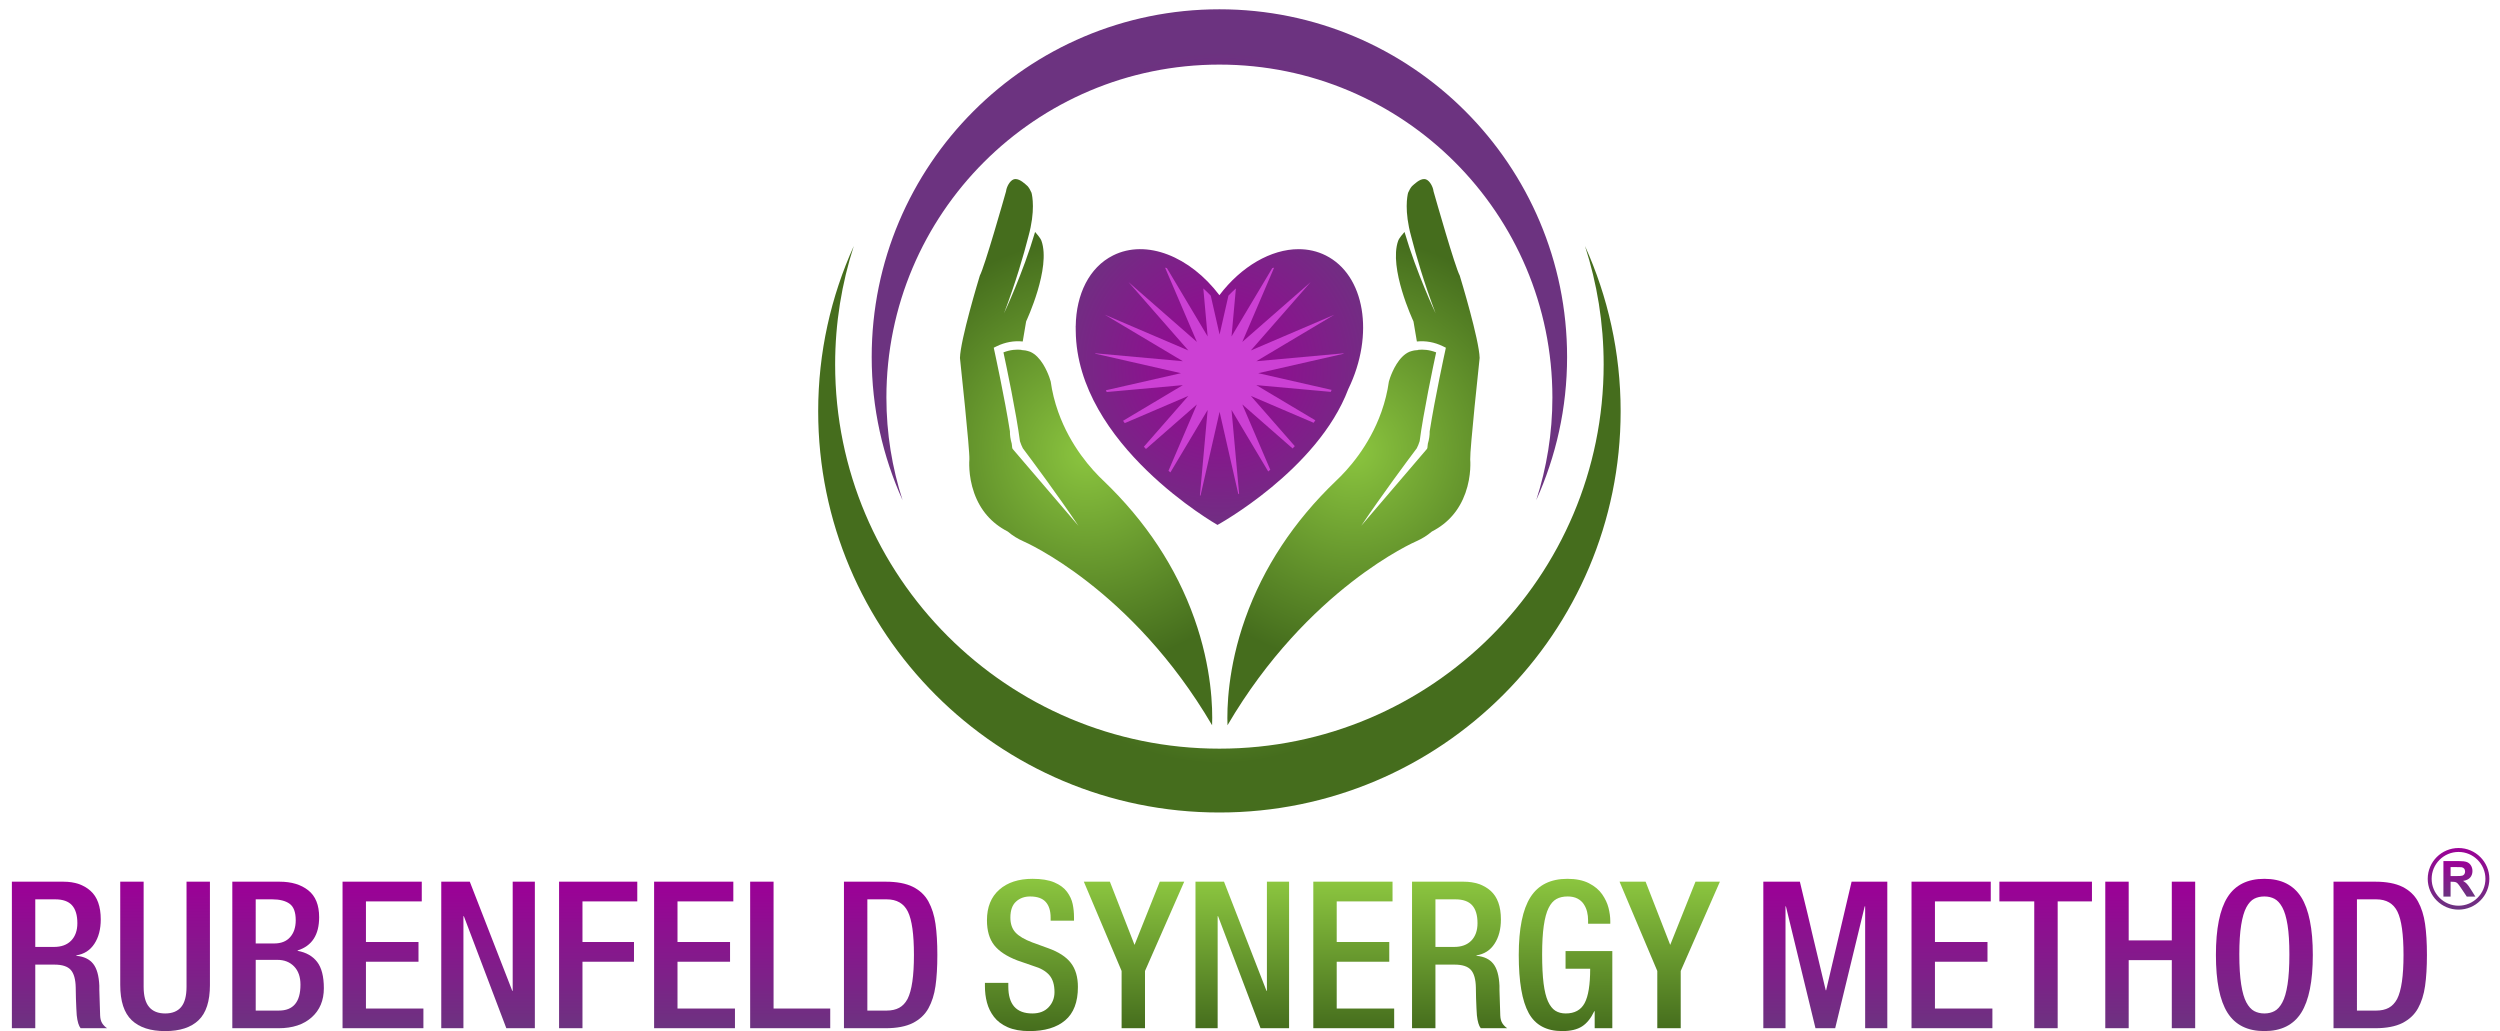 <?xml version="1.0" encoding="utf-8"?>
<!-- Generator: Adobe Illustrator 16.0.0, SVG Export Plug-In . SVG Version: 6.00 Build 0)  -->
<!DOCTYPE svg PUBLIC "-//W3C//DTD SVG 1.1//EN" "http://www.w3.org/Graphics/SVG/1.1/DTD/svg11.dtd">
<svg version="1.1" id="Layer_1" xmlns="http://www.w3.org/2000/svg" xmlns:xlink="http://www.w3.org/1999/xlink" x="0px" y="0px"
     width="470px" height="193.846px" viewBox="0 0 470 193.846" style="enable-background:new 0 0 470 193.846;" xml:space="preserve"
    >
<style type="text/css">
<![CDATA[
    .st0{clip-path:url(#SVGID_29_);fill:url(#SVGID_30_);}
    .st1{clip-path:url(#SVGID_44_);fill:url(#SVGID_45_);}
    .st2{clip-path:url(#SVGID_47_);fill:url(#SVGID_48_);}
    .st3{clip-path:url(#SVGID_62_);fill:url(#SVGID_63_);}
    .st4{clip-path:url(#SVGID_2_);fill:url(#SVGID_3_);}
    .st5{clip-path:url(#SVGID_65_);fill:url(#SVGID_66_);}
    .st6{clip-path:url(#SVGID_68_);fill:url(#SVGID_69_);}
    .st7{clip-path:url(#SVGID_71_);fill:#cc40d4;}
    .st8{clip-path:url(#SVGID_82_);fill:url(#SVGID_83_);}
    .st9{clip-path:url(#SVGID_85_);fill:url(#SVGID_86_);}
    .st10{clip-path:url(#SVGID_88_);fill:url(#SVGID_89_);}
    .st11{clip-path:url(#SVGID_11_);fill:url(#SVGID_12_);}
    .st12{clip-path:url(#SVGID_14_);fill:url(#SVGID_15_);}
    .st13{clip-path:url(#SVGID_5_);fill:url(#SVGID_6_);}
    .st14{clip-path:url(#SVGID_17_);fill:url(#SVGID_18_);}
    .st15{clip-path:url(#SVGID_32_);fill:url(#SVGID_33_);}
    .st16{clip-path:url(#SVGID_35_);fill:url(#SVGID_36_);}
    .st17{clip-path:url(#SVGID_50_);fill:url(#SVGID_51_);}
    .st18{clip-path:url(#SVGID_38_);fill:url(#SVGID_39_);}
    .st19{clip-path:url(#SVGID_53_);fill:url(#SVGID_54_);}
    .st20{clip-path:url(#SVGID_56_);fill:url(#SVGID_57_);}
    .st21{clip-path:url(#SVGID_59_);fill:url(#SVGID_60_);}
    .st22{clip-path:url(#SVGID_8_);fill:url(#SVGID_9_);}
    .st23{clip-path:url(#SVGID_73_);fill:url(#SVGID_74_);}
    .st24{clip-path:url(#SVGID_76_);fill:url(#SVGID_77_);}
    .st25{clip-path:url(#SVGID_79_);fill:url(#SVGID_80_);}
    .st26{clip-path:url(#SVGID_20_);fill:url(#SVGID_21_);}
    .st27{clip-path:url(#SVGID_23_);fill:url(#SVGID_24_);}
    .st28{clip-path:url(#SVGID_26_);fill:url(#SVGID_27_);}
    .st29{clip-path:url(#SVGID_41_);fill:url(#SVGID_42_);}
]]>
</style>
<g>
    <g>
        <g>
            <defs>
                <path id="SVGID_1_" d="M6.632,169.076h3.744c1.438,0,2.493,0.373,3.162,1.117c0.67,0.746,1.006,1.865,1.006,3.359
                    c0,1.389-0.387,2.481-1.159,3.279s-1.853,1.192-3.241,1.192H6.632V169.076z M2.233,165.758v27.547h4.398v-11.958h3.592
                    c1.465,0,2.492,0.334,3.086,1c0.59,0.67,0.898,1.777,0.926,3.32c0.025,0.591,0.038,1.264,0.038,2.005
                    c0.05,1.469,0.101,2.537,0.153,3.203c0.129,1.187,0.373,1.997,0.732,2.43h4.98c-0.361-0.226-0.664-0.533-0.908-0.904
                    c-0.246-0.371-0.379-0.865-0.405-1.487c-0.024-0.667-0.078-2.274-0.153-4.824v-0.768c-0.078-1.877-0.465-3.259-1.158-4.131
                    c-0.695-0.873-1.75-1.376-3.166-1.502v-0.08c1.467-0.233,2.6-0.956,3.398-2.183c0.797-1.216,1.195-2.743,1.195-4.571
                    c0-2.442-0.643-4.234-1.932-5.382c-1.283-1.142-2.971-1.715-5.052-1.715H2.233z"/>
            </defs>
            <clipPath id="SVGID_2_">
                <use xlink:href="#SVGID_1_"  style="overflow:visible;"/>
            </clipPath>
            
                <linearGradient id="SVGID_3_" gradientUnits="userSpaceOnUse" x1="-209.221" y1="527.091" x2="-208.682" y2="527.091" gradientTransform="matrix(0 51.065 51.065 0 -26904.996 10849.744)">
                <stop  offset="0" style="stop-color:#9C0097"/>
                <stop  offset="1" style="stop-color:#6C3380"/>
            </linearGradient>
            <rect x="2.233" y="165.758" class="st4" width="17.906" height="27.547"/>
        </g>
        <g>
            <defs>
                <path id="SVGID_4_" d="M35.068,165.758v19.753c0,1.728-0.333,2.989-1.003,3.799c-0.668,0.811-1.672,1.22-3.01,1.22
                    c-1.339,0-2.348-0.409-3.027-1.22c-0.683-0.81-1.024-2.071-1.024-3.799v-19.753h-4.399v19.407c0,3.058,0.723,5.275,2.164,6.639
                    c1.438,1.363,3.535,2.042,6.287,2.042c2.753,0,4.845-0.679,6.27-2.042c1.43-1.363,2.143-3.581,2.143-6.639v-19.407H35.068z"/>
            </defs>
            <clipPath id="SVGID_5_">
                <use xlink:href="#SVGID_4_"  style="overflow:visible;"/>
            </clipPath>
            
                <linearGradient id="SVGID_6_" gradientUnits="userSpaceOnUse" x1="-209.19" y1="526.72" x2="-208.65" y2="526.72" gradientTransform="matrix(0 52.066 52.066 0 -27393.402 11057.512)">
                <stop  offset="0" style="stop-color:#9C0097"/>
                <stop  offset="1" style="stop-color:#6C3380"/>
            </linearGradient>
            <rect x="22.604" y="165.758" class="st13" width="16.863" height="28.088"/>
        </g>
        <g>
            <defs>
                <path id="SVGID_7_" d="M48.075,180.455h4.089c1.288,0,2.331,0.416,3.128,1.237c0.797,0.824,1.196,1.967,1.196,3.436
                    c0,3.241-1.351,4.861-4.055,4.861h-4.358V180.455z M48.075,169.076h3.086c1.414,0,2.51,0.274,3.28,0.828
                    c0.772,0.553,1.157,1.59,1.157,3.107c0,1.315-0.348,2.371-1.042,3.16c-0.693,0.8-1.696,1.2-3.007,1.2h-3.475V169.076z
                     M43.675,165.758v27.547h8.722c2.597,0,4.663-0.678,6.192-2.04c1.533-1.363,2.296-3.192,2.296-5.484
                    c0-2.211-0.424-3.86-1.271-4.955c-0.849-1.092-2.073-1.782-3.665-2.066v-0.074c2.7-0.85,4.051-2.934,4.051-6.254
                    c0-2.288-0.682-3.971-2.045-5.051c-1.365-1.081-3.152-1.622-5.363-1.622H43.675z"/>
            </defs>
            <clipPath id="SVGID_8_">
                <use xlink:href="#SVGID_7_"  style="overflow:visible;"/>
            </clipPath>
            
                <linearGradient id="SVGID_9_" gradientUnits="userSpaceOnUse" x1="-209.221" y1="526.405" x2="-208.682" y2="526.405" gradientTransform="matrix(0 51.065 51.065 0 -26828.809 10849.744)">
                <stop  offset="0" style="stop-color:#9C0097"/>
                <stop  offset="1" style="stop-color:#6C3380"/>
            </linearGradient>
            <rect x="43.675" y="165.758" class="st22" width="17.21" height="27.547"/>
        </g>
        <g>
            <defs>
                <polygon id="SVGID_10_" points="64.398,165.758 64.398,193.305 79.601,193.305 79.601,189.606 68.798,189.606 68.798,180.807 
                    78.677,180.807 78.677,177.102 68.798,177.102 68.798,169.46 79.293,169.46 79.293,165.758                 "/>
            </defs>
            <clipPath id="SVGID_11_">
                <use xlink:href="#SVGID_10_"  style="overflow:visible;"/>
            </clipPath>
            
                <linearGradient id="SVGID_12_" gradientUnits="userSpaceOnUse" x1="-209.221" y1="526.076" x2="-208.682" y2="526.076" gradientTransform="matrix(0 51.065 51.065 0 -26792.277 10849.744)">
                <stop  offset="0" style="stop-color:#9C0097"/>
                <stop  offset="1" style="stop-color:#6C3380"/>
            </linearGradient>
            <rect x="64.398" y="165.758" class="st11" width="15.202" height="27.547"/>
        </g>
        <g>
            <defs>
                <polygon id="SVGID_13_" points="96.386,165.758 96.386,186.286 96.31,186.286 88.321,165.758 82.957,165.758 82.957,193.305 
                    87.124,193.305 87.124,172.241 87.203,172.241 95.189,193.305 100.553,193.305 100.553,165.758                 "/>
            </defs>
            <clipPath id="SVGID_14_">
                <use xlink:href="#SVGID_13_"  style="overflow:visible;"/>
            </clipPath>
            
                <linearGradient id="SVGID_15_" gradientUnits="userSpaceOnUse" x1="-209.221" y1="525.746" x2="-208.682" y2="525.746" gradientTransform="matrix(0 51.065 51.065 0 -26755.652 10849.744)">
                <stop  offset="0" style="stop-color:#9C0097"/>
                <stop  offset="1" style="stop-color:#6C3380"/>
            </linearGradient>
            <rect x="82.957" y="165.758" class="st12" width="17.596" height="27.547"/>
        </g>
        <g>
            <defs>
                <polygon id="SVGID_16_" points="105.105,165.758 105.105,193.305 109.505,193.305 109.505,180.807 119.19,180.807 
                    119.19,177.102 109.505,177.102 109.505,169.46 119.809,169.46 119.809,165.758                "/>
            </defs>
            <clipPath id="SVGID_17_">
                <use xlink:href="#SVGID_16_"  style="overflow:visible;"/>
            </clipPath>
            
                <linearGradient id="SVGID_18_" gradientUnits="userSpaceOnUse" x1="-209.221" y1="525.4" x2="-208.682" y2="525.4" gradientTransform="matrix(0 51.065 51.065 0 -26717.277 10849.744)">
                <stop  offset="0" style="stop-color:#9C0097"/>
                <stop  offset="1" style="stop-color:#6C3380"/>
            </linearGradient>
            <rect x="105.105" y="165.758" class="st14" width="14.703" height="27.547"/>
        </g>
        <g>
            <defs>
                <polygon id="SVGID_19_" points="122.972,165.758 122.972,193.305 138.174,193.305 138.174,189.606 127.371,189.606 
                    127.371,180.807 137.249,180.807 137.249,177.102 127.371,177.102 127.371,169.46 137.865,169.46 137.865,165.758               "/>
            </defs>
            <clipPath id="SVGID_20_">
                <use xlink:href="#SVGID_19_"  style="overflow:visible;"/>
            </clipPath>
            
                <linearGradient id="SVGID_21_" gradientUnits="userSpaceOnUse" x1="-209.221" y1="525.096" x2="-208.682" y2="525.096" gradientTransform="matrix(0 51.065 51.065 0 -26683.684 10849.744)">
                <stop  offset="0" style="stop-color:#9C0097"/>
                <stop  offset="1" style="stop-color:#6C3380"/>
            </linearGradient>
            <rect x="122.972" y="165.758" class="st26" width="15.201" height="27.547"/>
        </g>
        <g>
            <defs>
                <polygon id="SVGID_22_" points="141.03,165.758 141.03,193.305 156.083,193.305 156.083,189.606 145.431,189.606 
                    145.431,165.758                 "/>
            </defs>
            <clipPath id="SVGID_23_">
                <use xlink:href="#SVGID_22_"  style="overflow:visible;"/>
            </clipPath>
            
                <linearGradient id="SVGID_24_" gradientUnits="userSpaceOnUse" x1="-209.221" y1="524.796" x2="-208.682" y2="524.796" gradientTransform="matrix(0 51.065 51.065 0 -26650.34 10849.744)">
                <stop  offset="0" style="stop-color:#9C0097"/>
                <stop  offset="1" style="stop-color:#6C3380"/>
            </linearGradient>
            <rect x="141.03" y="165.758" class="st27" width="15.053" height="27.547"/>
        </g>
        <g>
            <defs>
                <path id="SVGID_25_" d="M163.063,169.076h3.627c1.902,0,3.234,0.771,3.994,2.317c0.757,1.541,1.137,4.257,1.137,8.138
                    c0,3.939-0.398,6.69-1.196,8.261c-0.412,0.772-0.938,1.331-1.583,1.677c-0.641,0.344-1.426,0.521-2.352,0.521h-3.627V169.076z
                     M158.663,165.758v27.547h7.833c2.109,0,3.814-0.325,5.115-0.979c1.296-0.658,2.276-1.576,2.933-2.763
                    c0.653-1.181,1.1-2.577,1.328-4.184c0.232-1.607,0.349-3.556,0.349-5.849c0-2.292-0.116-4.237-0.349-5.846
                    c-0.229-1.608-0.675-3.009-1.328-4.205c-0.656-1.196-1.637-2.113-2.933-2.761c-1.301-0.64-3.006-0.961-5.115-0.961H158.663z"/>
            </defs>
            <clipPath id="SVGID_26_">
                <use xlink:href="#SVGID_25_"  style="overflow:visible;"/>
            </clipPath>
            
                <linearGradient id="SVGID_27_" gradientUnits="userSpaceOnUse" x1="-209.221" y1="524.48" x2="-208.682" y2="524.48" gradientTransform="matrix(0 51.065 51.065 0 -26615.34 10849.744)">
                <stop  offset="0" style="stop-color:#9C0097"/>
                <stop  offset="1" style="stop-color:#6C3380"/>
            </linearGradient>
            <rect x="158.663" y="165.758" class="st28" width="17.558" height="27.547"/>
        </g>
        <g>
            <defs>
                <path id="SVGID_28_" d="M187.864,167.26c-1.544,1.365-2.316,3.28-2.316,5.751c0,1.955,0.453,3.513,1.351,4.668
                    c0.901,1.155,2.368,2.122,4.399,2.896l3.01,1.041c1.314,0.385,2.297,0.948,2.953,1.697c0.656,0.746,0.983,1.813,0.983,3.203
                    c0,1.104-0.368,2.055-1.1,2.837c-0.734,0.785-1.755,1.176-3.067,1.176c-3.009,0-4.516-1.684-4.516-5.055v-0.693h-4.396v0.654
                    c0,1.056,0.125,2.072,0.383,3.046c0.258,0.98,0.697,1.872,1.313,2.682c0.619,0.81,1.479,1.464,2.584,1.954
                    c1.108,0.483,2.473,0.729,4.092,0.729c2.881,0,5.119-0.672,6.715-2.022c1.595-1.351,2.393-3.441,2.393-6.274
                    c0-1.878-0.443-3.386-1.332-4.528c-0.889-1.149-2.309-2.066-4.264-2.764l-2.971-1.08c-1.492-0.564-2.554-1.194-3.186-1.891
                    c-0.631-0.691-0.943-1.62-0.943-2.776c0-1.362,0.354-2.367,1.061-3.008c0.707-0.647,1.59-0.967,2.645-0.967
                    c1.338,0,2.313,0.342,2.933,1.024c0.616,0.68,0.927,1.664,0.927,2.95v0.579h4.396v-0.616c0-0.876-0.082-1.712-0.25-2.509
                    c-0.168-0.799-0.52-1.564-1.06-2.296c-0.541-0.735-1.339-1.326-2.394-1.778c-1.056-0.447-2.418-0.671-4.092-0.671
                    C191.493,165.219,189.407,165.897,187.864,167.26"/>
            </defs>
            <clipPath id="SVGID_29_">
                <use xlink:href="#SVGID_28_"  style="overflow:visible;"/>
            </clipPath>
            
                <linearGradient id="SVGID_30_" gradientUnits="userSpaceOnUse" x1="-209.15" y1="524.062" x2="-208.61" y2="524.062" gradientTransform="matrix(0 53.067 53.067 0 -27616.656 11264.279)">
                <stop  offset="0" style="stop-color:#8BC53F"/>
                <stop  offset="1" style="stop-color:#456D1D"/>
            </linearGradient>
            <rect x="185.165" y="165.219" class="st0" width="17.479" height="28.627"/>
        </g>
        <g>
            <defs>
                <polygon id="SVGID_31_" points="218.038,165.758 213.292,177.642 208.659,165.758 203.761,165.758 210.862,182.542 
                    210.862,193.305 215.261,193.305 215.261,182.542 222.632,165.758                 "/>
            </defs>
            <clipPath id="SVGID_32_">
                <use xlink:href="#SVGID_31_"  style="overflow:visible;"/>
            </clipPath>
            
                <linearGradient id="SVGID_33_" gradientUnits="userSpaceOnUse" x1="-209.221" y1="523.715" x2="-208.682" y2="523.715" gradientTransform="matrix(0 51.065 51.065 0 -26530.527 10849.744)">
                <stop  offset="0" style="stop-color:#8BC53F"/>
                <stop  offset="1" style="stop-color:#456D1D"/>
            </linearGradient>
            <rect x="203.761" y="165.758" class="st15" width="18.871" height="27.547"/>
        </g>
        <g>
            <defs>
                <polygon id="SVGID_34_" points="238.179,165.758 238.179,186.286 238.104,186.286 230.114,165.758 224.751,165.758 
                    224.751,193.305 228.919,193.305 228.919,172.241 228.997,172.241 236.983,193.305 242.347,193.305 242.347,165.758                 "/>
            </defs>
            <clipPath id="SVGID_35_">
                <use xlink:href="#SVGID_34_"  style="overflow:visible;"/>
            </clipPath>
            
                <linearGradient id="SVGID_36_" gradientUnits="userSpaceOnUse" x1="-209.221" y1="523.375" x2="-208.682" y2="523.375" gradientTransform="matrix(0 51.065 51.065 0 -26492.809 10849.744)">
                <stop  offset="0" style="stop-color:#8BC53F"/>
                <stop  offset="1" style="stop-color:#456D1D"/>
            </linearGradient>
            <rect x="224.751" y="165.758" class="st16" width="17.596" height="27.547"/>
        </g>
        <g>
            <defs>
                <polygon id="SVGID_37_" points="246.901,165.758 246.901,193.305 262.104,193.305 262.104,189.606 251.302,189.606 
                    251.302,180.807 261.182,180.807 261.182,177.102 251.302,177.102 251.302,169.46 261.797,169.46 261.797,165.758               "/>
            </defs>
            <clipPath id="SVGID_38_">
                <use xlink:href="#SVGID_37_"  style="overflow:visible;"/>
            </clipPath>
            
                <linearGradient id="SVGID_39_" gradientUnits="userSpaceOnUse" x1="-209.221" y1="523.025" x2="-208.682" y2="523.025" gradientTransform="matrix(0 51.065 51.065 0 -26453.965 10849.744)">
                <stop  offset="0" style="stop-color:#8BC53F"/>
                <stop  offset="1" style="stop-color:#456D1D"/>
            </linearGradient>
            <rect x="246.901" y="165.758" class="st18" width="15.203" height="27.547"/>
        </g>
        <g>
            <defs>
                <path id="SVGID_40_" d="M269.862,169.076h3.741c1.438,0,2.495,0.373,3.164,1.117c0.668,0.746,1.005,1.865,1.005,3.359
                    c0,1.389-0.387,2.481-1.159,3.279c-0.774,0.798-1.853,1.192-3.24,1.192h-3.511V169.076z M265.462,165.758v27.547h4.4v-11.958
                    h3.588c1.467,0,2.494,0.334,3.088,1c0.591,0.67,0.897,1.777,0.926,3.32c0.025,0.591,0.037,1.264,0.037,2.005
                    c0.052,1.469,0.102,2.537,0.155,3.203c0.128,1.187,0.374,1.997,0.731,2.43h4.977c-0.358-0.226-0.659-0.533-0.903-0.904
                    c-0.245-0.371-0.384-0.865-0.408-1.487c-0.025-0.667-0.075-2.274-0.151-4.824v-0.768c-0.082-1.877-0.463-3.259-1.158-4.131
                    c-0.693-0.873-1.75-1.376-3.166-1.502v-0.08c1.466-0.233,2.6-0.956,3.395-2.183c0.797-1.216,1.199-2.743,1.199-4.571
                    c0-2.442-0.646-4.234-1.932-5.382c-1.283-1.142-2.971-1.715-5.052-1.715H265.462z"/>
            </defs>
            <clipPath id="SVGID_41_">
                <use xlink:href="#SVGID_40_"  style="overflow:visible;"/>
            </clipPath>
            
                <linearGradient id="SVGID_42_" gradientUnits="userSpaceOnUse" x1="-209.221" y1="522.693" x2="-208.682" y2="522.693" gradientTransform="matrix(0 51.065 51.065 0 -26417.059 10849.744)">
                <stop  offset="0" style="stop-color:#8BC53F"/>
                <stop  offset="1" style="stop-color:#456D1D"/>
            </linearGradient>
            <rect x="265.462" y="165.758" class="st29" width="17.902" height="27.547"/>
        </g>
        <g>
            <defs>
                <path id="SVGID_43_" d="M287.724,168.67c-1.465,2.302-2.197,5.925-2.197,10.86c0,5.021,0.621,8.656,1.87,10.924
                    c1.243,2.262,3.349,3.392,6.306,3.392c1.571,0,2.813-0.295,3.726-0.886c0.917-0.59,1.675-1.545,2.298-2.857h0.074v3.202h3.316
                    v-14.507h-8.792v3.321h4.629c0,3.008-0.346,5.162-1.042,6.462c-0.698,1.301-1.879,1.948-3.55,1.948
                    c-0.772,0-1.431-0.176-1.971-0.521c-0.541-0.346-0.993-0.93-1.369-1.753c-0.373-0.828-0.647-1.952-0.83-3.379
                    c-0.176-1.425-0.271-3.247-0.271-5.457c0-2.167,0.106-3.958,0.31-5.385c0.206-1.429,0.508-2.541,0.909-3.339
                    c0.396-0.797,0.885-1.356,1.464-1.677c0.577-0.32,1.281-0.483,2.104-0.483c0.722,0,1.331,0.128,1.834,0.385
                    c0.502,0.259,0.897,0.606,1.192,1.044c0.295,0.437,0.509,0.921,0.64,1.447c0.127,0.527,0.188,1.062,0.188,1.6v0.655h4.173
                    v-0.502c0-0.77-0.109-1.594-0.328-2.469c-0.219-0.874-0.621-1.728-1.2-2.565c-0.577-0.835-1.407-1.529-2.485-2.083
                    c-1.082-0.552-2.432-0.828-4.052-0.828C291.505,165.219,289.187,166.368,287.724,168.67"/>
            </defs>
            <clipPath id="SVGID_44_">
                <use xlink:href="#SVGID_43_"  style="overflow:visible;"/>
            </clipPath>
            
                <linearGradient id="SVGID_45_" gradientUnits="userSpaceOnUse" x1="-209.15" y1="522.447" x2="-208.61" y2="522.447" gradientTransform="matrix(0 53.067 53.067 0 -27430.531 11264.279)">
                <stop  offset="0" style="stop-color:#8BC53F"/>
                <stop  offset="1" style="stop-color:#456D1D"/>
            </linearGradient>
            <rect x="285.526" y="165.219" class="st1" width="17.59" height="28.627"/>
        </g>
        <g>
            <defs>
                <polygon id="SVGID_46_" points="318.75,165.758 314.001,177.642 309.373,165.758 304.474,165.758 311.57,182.542 
                    311.57,193.305 315.975,193.305 315.975,182.542 323.34,165.758               "/>
            </defs>
            <clipPath id="SVGID_47_">
                <use xlink:href="#SVGID_46_"  style="overflow:visible;"/>
            </clipPath>
            
                <linearGradient id="SVGID_48_" gradientUnits="userSpaceOnUse" x1="-209.221" y1="522.031" x2="-208.682" y2="522.031" gradientTransform="matrix(0 51.065 51.065 0 -26343.84 10849.744)">
                <stop  offset="0" style="stop-color:#8BC53F"/>
                <stop  offset="1" style="stop-color:#456D1D"/>
            </linearGradient>
            <rect x="304.474" y="165.758" class="st2" width="18.866" height="27.547"/>
        </g>
        <g>
            <defs>
                <polygon id="SVGID_49_" points="348.099,165.758 343.312,186.171 343.237,186.171 338.377,165.758 331.505,165.758 
                    331.505,193.305 335.676,193.305 335.676,170.388 335.751,170.388 341.311,193.305 345.015,193.305 350.567,170.388 
                    350.649,170.388 350.649,193.305 354.813,193.305 354.813,165.758                 "/>
            </defs>
            <clipPath id="SVGID_50_">
                <use xlink:href="#SVGID_49_"  style="overflow:visible;"/>
            </clipPath>
            
                <linearGradient id="SVGID_51_" gradientUnits="userSpaceOnUse" x1="-209.221" y1="521.543" x2="-208.682" y2="521.543" gradientTransform="matrix(0 51.065 51.065 0 -26289.621 10849.744)">
                <stop  offset="0" style="stop-color:#9C0097"/>
                <stop  offset="1" style="stop-color:#6C3380"/>
            </linearGradient>
            <rect x="331.505" y="165.758" class="st17" width="23.308" height="27.547"/>
        </g>
        <g>
            <defs>
                <polygon id="SVGID_52_" points="359.366,165.758 359.366,193.305 374.571,193.305 374.571,189.606 363.77,189.606 
                    363.77,180.807 373.648,180.807 373.648,177.102 363.77,177.102 363.77,169.46 374.264,169.46 374.264,165.758              "/>
            </defs>
            <clipPath id="SVGID_53_">
                <use xlink:href="#SVGID_52_"  style="overflow:visible;"/>
            </clipPath>
            
                <linearGradient id="SVGID_54_" gradientUnits="userSpaceOnUse" x1="-209.221" y1="521.144" x2="-208.682" y2="521.144" gradientTransform="matrix(0 51.065 51.065 0 -26245.465 10849.744)">
                <stop  offset="0" style="stop-color:#9C0097"/>
                <stop  offset="1" style="stop-color:#6C3380"/>
            </linearGradient>
            <rect x="359.366" y="165.758" class="st19" width="15.205" height="27.547"/>
        </g>
        <g>
            <defs>
                <polygon id="SVGID_55_" points="375.885,165.758 375.885,169.46 382.44,169.46 382.44,193.305 386.843,193.305 386.843,169.46 
                    393.288,169.46 393.288,165.758              "/>
            </defs>
            <clipPath id="SVGID_56_">
                <use xlink:href="#SVGID_55_"  style="overflow:visible;"/>
            </clipPath>
            
                <linearGradient id="SVGID_57_" gradientUnits="userSpaceOnUse" x1="-209.221" y1="520.849" x2="-208.682" y2="520.849" gradientTransform="matrix(0 51.065 51.065 0 -26212.809 10849.744)">
                <stop  offset="0" style="stop-color:#9C0097"/>
                <stop  offset="1" style="stop-color:#6C3380"/>
            </linearGradient>
            <rect x="375.885" y="165.758" class="st20" width="17.403" height="27.547"/>
        </g>
        <g>
            <defs>
                <polygon id="SVGID_58_" points="408.298,165.758 408.298,176.793 400.195,176.793 400.195,165.758 395.793,165.758 
                    395.793,193.305 400.195,193.305 400.195,180.499 408.298,180.499 408.298,193.305 412.694,193.305 412.694,165.758                 "/>
            </defs>
            <clipPath id="SVGID_59_">
                <use xlink:href="#SVGID_58_"  style="overflow:visible;"/>
            </clipPath>
            
                <linearGradient id="SVGID_60_" gradientUnits="userSpaceOnUse" x1="-209.221" y1="520.521" x2="-208.682" y2="520.521" gradientTransform="matrix(0 51.065 51.065 0 -26176.371 10849.744)">
                <stop  offset="0" style="stop-color:#9C0097"/>
                <stop  offset="1" style="stop-color:#6C3380"/>
            </linearGradient>
            <rect x="395.793" y="165.758" class="st21" width="16.901" height="27.547"/>
        </g>
        <g>
            <defs>
                <path id="SVGID_61_" d="M423.792,190.083c-0.552-0.295-1.042-0.835-1.47-1.618c-0.421-0.785-0.753-1.916-0.979-3.393
                    c-0.232-1.481-0.352-3.366-0.352-5.652c0-2.242,0.119-4.083,0.352-5.52c0.227-1.439,0.559-2.555,0.979-3.339
                    c0.428-0.782,0.918-1.317,1.47-1.599c0.554-0.286,1.188-0.427,1.909-0.427c0.717,0,1.357,0.15,1.91,0.444
                    c0.553,0.296,1.042,0.828,1.463,1.603c0.427,0.769,0.754,1.878,0.986,3.317c0.232,1.437,0.344,3.277,0.344,5.52
                    c0,2.286-0.111,4.171-0.344,5.652c-0.232,1.477-0.56,2.607-0.986,3.393c-0.421,0.783-0.91,1.323-1.463,1.618
                    s-1.193,0.447-1.91,0.447C424.979,190.53,424.346,190.377,423.792,190.083 M418.773,168.67c-1.456,2.302-2.18,5.925-2.18,10.86
                    c0,4.938,0.724,8.562,2.18,10.867c1.451,2.298,3.764,3.448,6.928,3.448c3.167,0,5.471-1.15,6.929-3.448
                    c1.45-2.306,2.179-5.93,2.179-10.867c0-4.936-0.729-8.559-2.179-10.86c-1.458-2.303-3.762-3.451-6.929-3.451
                    C422.537,165.219,420.225,166.368,418.773,168.67"/>
            </defs>
            <clipPath id="SVGID_62_">
                <use xlink:href="#SVGID_61_"  style="overflow:visible;"/>
            </clipPath>
            
                <linearGradient id="SVGID_63_" gradientUnits="userSpaceOnUse" x1="-209.15" y1="520.332" x2="-208.61" y2="520.332" gradientTransform="matrix(0 53.067 53.067 0 -27186.969 11264.279)">
                <stop  offset="0" style="stop-color:#9C0097"/>
                <stop  offset="1" style="stop-color:#6C3380"/>
            </linearGradient>
            <rect x="416.594" y="165.219" class="st3" width="18.215" height="28.627"/>
        </g>
        <g>
            <defs>
                <path id="SVGID_64_" d="M443.105,169.076h3.623c1.902,0,3.234,0.771,3.995,2.317c0.76,1.541,1.138,4.257,1.138,8.138
                    c0,3.939-0.398,6.69-1.195,8.261c-0.414,0.772-0.941,1.331-1.582,1.677c-0.641,0.344-1.425,0.521-2.355,0.521h-3.623V169.076z
                     M438.702,165.758v27.547h7.832c2.11,0,3.818-0.325,5.118-0.979c1.294-0.658,2.273-1.576,2.933-2.763
                    c0.654-1.181,1.099-2.577,1.326-4.184c0.231-1.607,0.353-3.556,0.353-5.849c0-2.292-0.121-4.237-0.353-5.846
                    c-0.228-1.608-0.672-3.009-1.326-4.205c-0.659-1.196-1.639-2.113-2.933-2.761c-1.3-0.64-3.008-0.961-5.118-0.961H438.702z"/>
            </defs>
            <clipPath id="SVGID_65_">
                <use xlink:href="#SVGID_64_"  style="overflow:visible;"/>
            </clipPath>
            
                <linearGradient id="SVGID_66_" gradientUnits="userSpaceOnUse" x1="-209.221" y1="519.798" x2="-208.682" y2="519.798" gradientTransform="matrix(0 51.065 51.065 0 -26096.215 10849.744)">
                <stop  offset="0" style="stop-color:#9C0097"/>
                <stop  offset="1" style="stop-color:#6C3380"/>
            </linearGradient>
            <rect x="438.702" y="165.758" class="st5" width="17.562" height="27.547"/>
        </g>
        <g>
            <defs>
                <path id="SVGID_67_" d="M229.248,55.494c-5.519-7.281-13.728-10.603-19.984-7.477c-4.503,2.251-6.941,7.319-7.026,13.259
                    l-0.01-0.006c-0.005,0.086,0.005,0.169,0.004,0.256c0,0.223,0.006,0.444,0.008,0.669c0.197,21.468,26.65,36.49,26.65,36.49
                    s18.834-10.31,24.588-25.538c4.988-10.248,3.119-21.452-4.246-25.13c-1.594-0.797-3.316-1.175-5.088-1.175
                    C238.966,46.842,233.362,50.069,229.248,55.494"/>
            </defs>
            <clipPath id="SVGID_68_">
                <use xlink:href="#SVGID_67_"  style="overflow:visible;"/>
            </clipPath>
            
                <radialGradient id="SVGID_69_" cx="-208.574" cy="524.701" r="0.539" gradientTransform="matrix(61.244 0 0 -61.244 13003.106 32203.658)" gradientUnits="userSpaceOnUse">
                <stop  offset="0" style="stop-color:#9C0097"/>
                <stop  offset="1" style="stop-color:#6C3380"/>
            </radialGradient>
            <rect x="202.223" y="44.891" class="st6" width="56.243" height="53.794"/>
        </g>
        <g>
            <g>
                <g>
                    <defs>
                        <rect id="SVGID_70_" x="205.899" y="50.323" width="46.691" height="42.872"/>
                    </defs>
                    <clipPath id="SVGID_71_">
                        <use xlink:href="#SVGID_70_"  style="overflow:visible;"/>
                    </clipPath>
                    <path class="st7" d="M236.187,67.911l14.664-8.743l-15.695,6.719l11.24-12.847l-12.844,11.24l5.98-13.958
                        c-0.118,0.028-0.229,0.05-0.344,0.08l-7.662,12.848l0.82-9.022c-0.482,0.423-0.953,0.879-1.404,1.357l-1.66,7.309l-1.662-7.309
                        c-0.457-0.48-0.92-0.937-1.398-1.357l0.815,9.022l-7.662-12.848c-0.112-0.03-0.226-0.052-0.341-0.08l5.979,13.958l-12.85-11.24
                        l11.244,12.847l-15.695-6.719l14.664,8.743l-16.477-1.492c0.006,0.024,0.008,0.05,0.01,0.074l16.112,3.666l-14.118,3.211
                        c0.049,0.112,0.104,0.222,0.155,0.333l14.317-1.3l-11.239,6.704c0.104,0.146,0.211,0.292,0.315,0.441l11.955-5.12l-8.361,9.556
                        c0.13,0.144,0.264,0.282,0.394,0.427l9.573-8.377l-5.34,12.469c0.121,0.105,0.238,0.205,0.359,0.309l7.005-11.745
                        l-1.456,16.053c0.039,0.027,0.074,0.053,0.111,0.077l3.59-15.774l3.523,15.482c0.049-0.033,0.098-0.067,0.147-0.1
                        l-1.427-15.738l6.897,11.566c0.126-0.105,0.261-0.212,0.389-0.321l-5.261-12.278l9.457,8.275
                        c0.139-0.143,0.277-0.291,0.412-0.436l-8.266-9.444l11.809,5.056c0.105-0.155,0.222-0.309,0.32-0.464l-11.098-6.618
                        l14.004,1.27c0.05-0.126,0.1-0.249,0.15-0.372l-13.798-3.142l16.036-3.649c0.007-0.03,0.012-0.057,0.012-0.084L236.187,67.911z
                        "/>
                </g>
            </g>
        </g>
        <g>
            <defs>
                <path id="SVGID_72_" d="M301.488,68.509c0,39.899-32.343,72.238-72.242,72.238c-39.896,0-72.24-32.338-72.24-72.238
                    c0-7.768,1.241-15.245,3.508-22.256c-4.287,9.475-6.696,19.986-6.696,31.068c0,41.654,33.768,75.429,75.429,75.429
                    c41.657,0,75.433-33.775,75.433-75.429c0-11.082-2.413-21.593-6.702-31.068C300.246,53.264,301.488,60.741,301.488,68.509"/>
            </defs>
            <clipPath id="SVGID_73_">
                <use xlink:href="#SVGID_72_"  style="overflow:visible;"/>
            </clipPath>
            
                <radialGradient id="SVGID_74_" cx="-208.324" cy="525.012" r="0.539" gradientTransform="matrix(81.24 0 0 -81.24 17153.555 42751.609)" gradientUnits="userSpaceOnUse">
                <stop  offset="0" style="stop-color:#8BC53F"/>
                <stop  offset="1" style="stop-color:#456D1D"/>
            </radialGradient>
            <rect x="153.817" y="46.253" class="st23" width="150.861" height="106.498"/>
        </g>
        <g>
            <defs>
                <path id="SVGID_75_" d="M163.879,67.112c0,9.601,2.087,18.712,5.806,26.924c-1.968-6.077-3.041-12.558-3.041-19.29
                    c0-34.573,28.029-62.602,62.603-62.602c34.577,0,62.604,28.029,62.604,62.602c0,6.732-1.077,13.213-3.044,19.29
                    c3.721-8.211,5.806-17.323,5.806-26.924c0-36.1-29.269-65.366-65.365-65.366C193.145,1.747,163.879,31.013,163.879,67.112"/>
            </defs>
            <clipPath id="SVGID_76_">
                <use xlink:href="#SVGID_75_"  style="overflow:visible;"/>
            </clipPath>
            
                <radialGradient id="SVGID_77_" cx="-206.678" cy="524.887" r="0.54" gradientTransform="matrix(-70.401 0 0 70.401 -14321.072 -36904.801)" gradientUnits="userSpaceOnUse">
                <stop  offset="0" style="stop-color:#9C0097"/>
                <stop  offset="1" style="stop-color:#6C3380"/>
            </radialGradient>
            <rect x="163.879" y="1.747" class="st24" width="130.732" height="92.29"/>
        </g>
        <g>
            <defs>
                <path id="SVGID_78_" d="M202.726,98.837c0.006,0.009,0.014,0.021,0.02,0.032l-0.02,0.012V98.837z M190.534,33.733
                    c-0.678,0.262-1.292,1.351-1.398,2.238c-0.414,1.464-4.036,14.198-4.923,15.835c-0.258,0.833-3.649,12.041-3.741,15.486
                    c0.073,0.704,1.854,17.27,1.771,19.084c-0.003,0.029-0.278,2.993,0.899,6.299c1.153,3.249,3.262,5.681,6.267,7.228l0.091,0.06
                    c0.852,0.726,1.828,1.331,2.893,1.801c0.207,0.086,20.399,8.866,35.48,34.579c0.118-3.115-0.025-10.752-3.336-20.07
                    c-3.396-9.569-9.133-18.269-17.044-25.853c-2.202-2.063-6.245-6.495-8.552-12.985c-0.666-1.872-1.144-3.804-1.405-5.694
                    c-0.004-0.009-0.083-0.31-0.247-0.775c-0.416-1.168-1.603-3.982-3.631-4.837c-0.266-0.094-0.57-0.183-0.861-0.241
                    c-0.084-0.014-0.178-0.022-0.268-0.03l-0.518-0.052l0.008-0.037c-0.885-0.089-2.066-0.034-3.371,0.48
                    c0.548,2.55,2.425,11.47,3.102,16.706c0.152,0.479,0.352,0.957,0.548,1.332c1.804,2.398,6.421,8.6,10.429,14.549l-12.339-14.425
                    l-0.089-0.183l-0.012-0.125c-0.027-0.244-0.06-0.503-0.082-0.698c-0.24-0.805-0.356-1.614-0.34-2.317
                    c-0.985-6.278-2.895-15.031-2.914-15.118l-0.128-0.599l0.562-0.277c1.566-0.762,3.244-1.068,4.887-0.893
                    c0.186-1.183,0.398-2.455,0.634-3.741l0.042-0.115c0.045-0.099,4.656-9.967,2.846-15.066c-0.199-0.558-0.899-1.321-1.197-1.674
                    c-2.246,7.687-5.836,15.283-5.836,15.283c2.228-5.903,3.686-10.928,4.581-14.441c1.331-4.803,0.729-7.647,0.581-8.209
                    c-0.205-0.474-0.445-0.906-0.72-1.227c-0.448-0.399-1.402-1.349-2.276-1.349C190.792,33.663,190.661,33.684,190.534,33.733"/>
            </defs>
            <clipPath id="SVGID_79_">
                <use xlink:href="#SVGID_78_"  style="overflow:visible;"/>
            </clipPath>
            
                <radialGradient id="SVGID_80_" cx="-208.109" cy="524.878" r="0.54" gradientTransform="matrix(74.128 0 0 -74.128 15630.98 38993.402)" gradientUnits="userSpaceOnUse">
                <stop  offset="0" style="stop-color:#8BC53F"/>
                <stop  offset="1" style="stop-color:#456D1D"/>
            </radialGradient>
            <rect x="180.472" y="33.663" class="st25" width="47.519" height="102.681"/>
        </g>
        <g>
            <defs>
                <path id="SVGID_81_" d="M255.899,98.869c0.006-0.01,0.013-0.023,0.021-0.032v0.044L255.899,98.869z M265.444,35.012
                    c-0.274,0.321-0.514,0.753-0.721,1.227c-0.148,0.562-0.749,3.407,0.58,8.209c0.896,3.513,2.354,8.539,4.582,14.441
                    c0,0-3.59-7.596-5.835-15.283c-0.3,0.353-0.998,1.116-1.198,1.674c-1.811,5.1,2.801,14.968,2.846,15.066l0.042,0.115
                    c0.235,1.286,0.448,2.558,0.633,3.741c1.644-0.175,3.323,0.131,4.887,0.893l0.563,0.277l-0.127,0.599
                    c-0.023,0.086-1.931,8.84-2.916,15.118c0.015,0.703-0.1,1.512-0.343,2.317c-0.018,0.194-0.051,0.454-0.079,0.698l-0.012,0.125
                    l-0.09,0.183l-12.336,14.425c4.006-5.949,8.623-12.15,10.428-14.549c0.195-0.375,0.396-0.853,0.545-1.332
                    c0.68-5.236,2.555-14.156,3.102-16.706c-1.302-0.515-2.485-0.569-3.368-0.48l0.009,0.037l-0.52,0.052
                    c-0.091,0.007-0.184,0.016-0.268,0.03c-0.29,0.059-0.598,0.147-0.859,0.241c-2.03,0.855-3.215,3.669-3.635,4.837
                    c-0.162,0.465-0.241,0.766-0.245,0.775c-0.263,1.89-0.739,3.822-1.403,5.694c-2.307,6.49-6.348,10.921-8.555,12.985
                    c-7.908,7.583-13.646,16.283-17.043,25.853c-3.309,9.318-3.455,16.955-3.336,20.07c15.081-25.713,35.273-34.493,35.48-34.579
                    c1.064-0.471,2.043-1.075,2.893-1.801l0.09-0.06c3.005-1.547,5.112-3.979,6.268-7.228c1.178-3.306,0.902-6.27,0.898-6.299
                    c-0.081-1.814,1.695-18.38,1.772-19.084c-0.093-3.446-3.485-14.653-3.743-15.486c-0.885-1.638-4.507-14.372-4.924-15.835
                    c-0.104-0.887-0.719-1.976-1.396-2.238c-0.127-0.049-0.258-0.07-0.39-0.07C266.847,33.663,265.894,34.613,265.444,35.012"/>
            </defs>
            <clipPath id="SVGID_82_">
                <use xlink:href="#SVGID_81_"  style="overflow:visible;"/>
            </clipPath>
            
                <radialGradient id="SVGID_83_" cx="-206.431" cy="524.879" r="0.54" gradientTransform="matrix(-74.129 0 0 -74.129 -15047.976 38993.562)" gradientUnits="userSpaceOnUse">
                <stop  offset="0" style="stop-color:#8BC53F"/>
                <stop  offset="1" style="stop-color:#456D1D"/>
            </radialGradient>
            <rect x="230.653" y="33.663" class="st8" width="47.521" height="102.681"/>
        </g>
        <g>
            <defs>
                <path id="SVGID_84_" d="M457.151,165.219c0-2.787,2.27-5.053,5.054-5.053c2.786,0,5.057,2.266,5.057,5.053
                    c0,2.786-2.271,5.053-5.057,5.053C459.421,170.272,457.151,168.005,457.151,165.219 M456.412,165.219
                    c0,3.194,2.601,5.792,5.793,5.792c3.194,0,5.795-2.598,5.795-5.792c0-3.195-2.601-5.792-5.795-5.792
                    C459.013,159.427,456.412,162.024,456.412,165.219"/>
            </defs>
            <clipPath id="SVGID_85_">
                <use xlink:href="#SVGID_84_"  style="overflow:visible;"/>
            </clipPath>
            
                <linearGradient id="SVGID_86_" gradientUnits="userSpaceOnUse" x1="-211.261" y1="512.509" x2="-210.722" y2="512.509" gradientTransform="matrix(0 21.475 21.475 0 -10543.734 4696.179)">
                <stop  offset="0" style="stop-color:#9C0097"/>
                <stop  offset="1" style="stop-color:#6C3380"/>
            </linearGradient>
            <rect x="456.412" y="159.427" class="st9" width="11.587" height="11.584"/>
        </g>
        <g>
            <defs>
                <path id="SVGID_87_" d="M460.712,163.011h1.052c0.546,0,0.874,0.007,0.983,0.023c0.219,0.036,0.388,0.121,0.508,0.26
                    c0.119,0.139,0.18,0.32,0.18,0.546c0,0.198-0.048,0.366-0.136,0.5c-0.091,0.133-0.218,0.227-0.378,0.283
                    c-0.16,0.053-0.565,0.081-1.21,0.081h-0.999V163.011z M459.362,161.88v6.676h1.35v-2.785h0.272c0.309,0,0.536,0.024,0.68,0.074
                    c0.141,0.049,0.276,0.144,0.405,0.278c0.128,0.134,0.364,0.462,0.71,0.98l0.974,1.452h1.613l-0.815-1.301
                    c-0.322-0.52-0.579-0.881-0.769-1.085c-0.19-0.203-0.43-0.389-0.721-0.559c0.585-0.087,1.024-0.291,1.321-0.617
                    c0.293-0.328,0.441-0.739,0.441-1.243c0-0.392-0.098-0.743-0.293-1.052c-0.193-0.306-0.452-0.519-0.774-0.639
                    c-0.324-0.12-0.843-0.181-1.558-0.181H459.362z"/>
            </defs>
            <clipPath id="SVGID_88_">
                <use xlink:href="#SVGID_87_"  style="overflow:visible;"/>
            </clipPath>
            
                <linearGradient id="SVGID_89_" gradientUnits="userSpaceOnUse" x1="-214.151" y1="503.562" x2="-213.611" y2="503.562" gradientTransform="matrix(0 12.376 12.376 0 -5769.729 2812.222)">
                <stop  offset="0" style="stop-color:#9C0097"/>
                <stop  offset="1" style="stop-color:#6C3380"/>
            </linearGradient>
            <rect x="459.362" y="161.88" class="st10" width="6.004" height="6.676"/>
        </g>
    </g>
</g>
</svg>